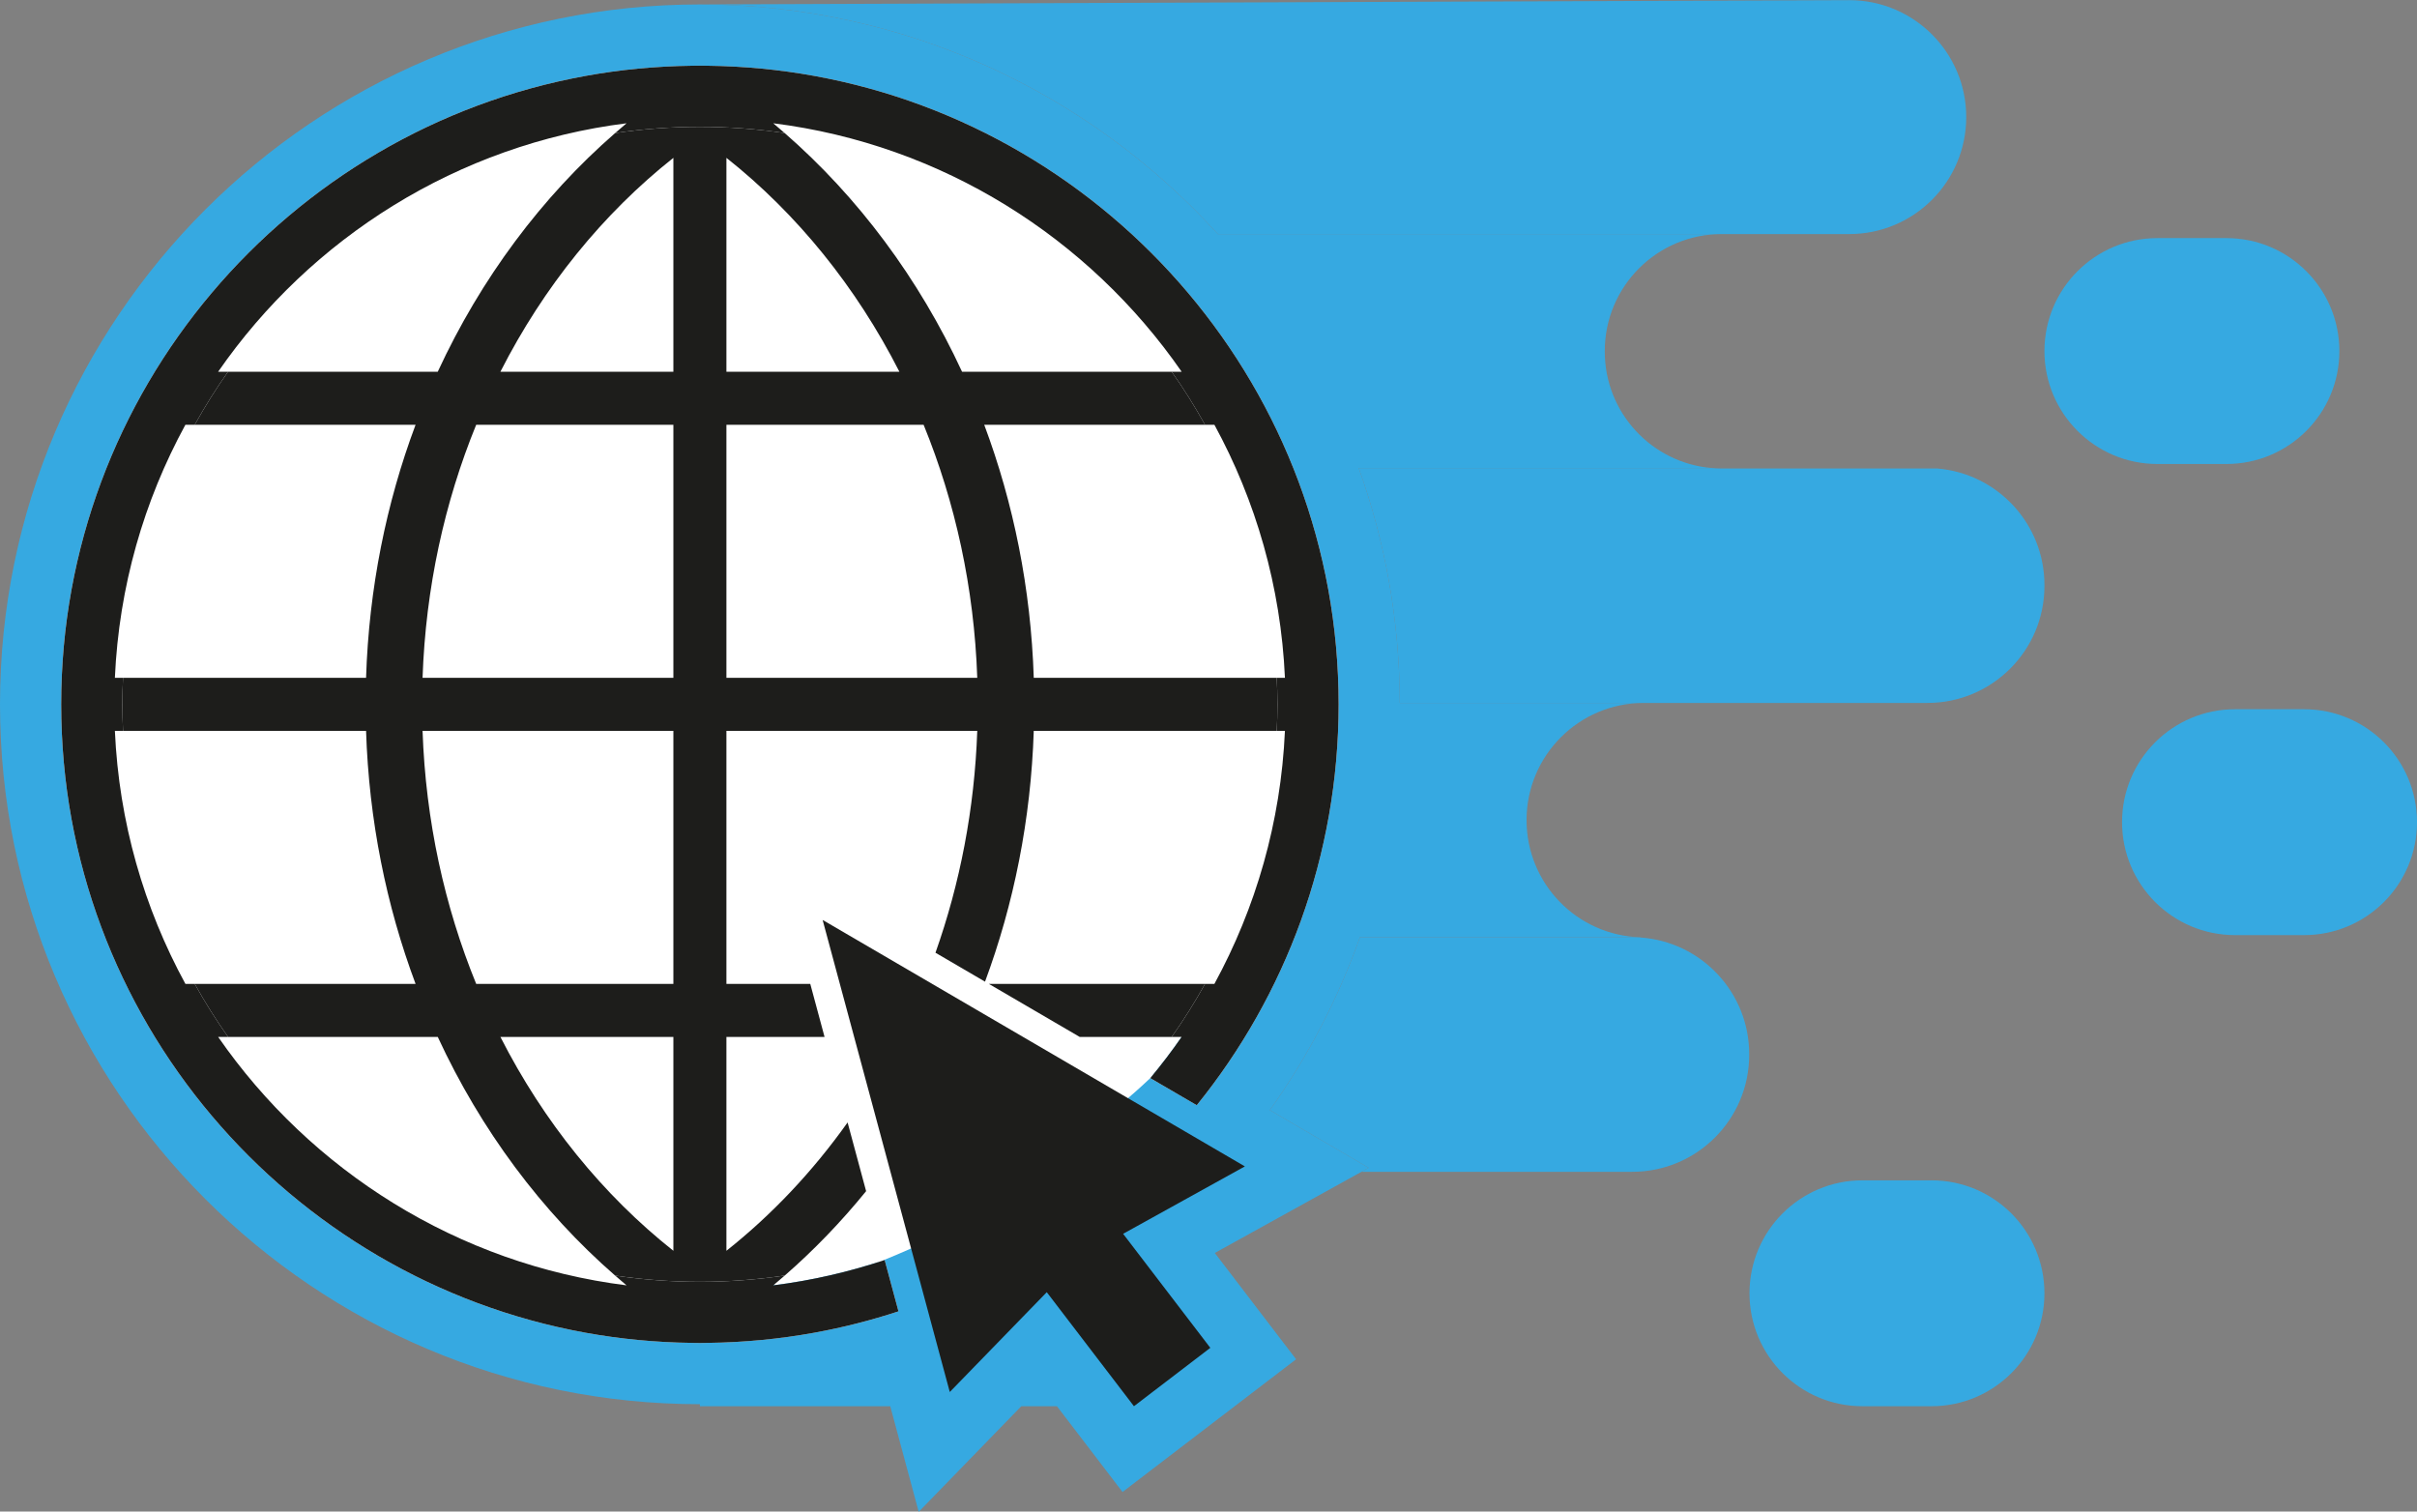 <?xml version="1.0" encoding="UTF-8"?><svg xmlns="http://www.w3.org/2000/svg" xmlns:xlink="http://www.w3.org/1999/xlink" height="312.7" preserveAspectRatio="xMidYMid meet" version="1.0" viewBox="250.0 343.6 500.0 312.7" width="500.0" zoomAndPan="magnify"><rect x="250.0" y="343.6" width="500.0" height="312.7" fill="#808080" stroke="none"/><g><g id="change1_1"><path d="M 539.285 489.02 C 539.285 565.793 477.051 628.031 400.273 628.031 C 323.504 628.031 261.266 565.793 261.266 489.02 C 261.266 412.246 323.504 350.012 400.273 350.012 C 477.051 350.012 539.285 412.246 539.285 489.02" fill="#fff"/></g><g id="change2_1"><path d="M 501.934 392.023 L 632.555 392.023 C 645.918 392.023 656.75 381.191 656.75 367.828 C 656.75 354.465 645.918 343.633 632.555 343.633 L 394.789 344.52 C 437.211 344.52 475.43 362.859 501.934 392.023" fill="#36a9e1"/></g><g id="change2_2"><path d="M 650.809 440.523 L 606.172 440.523 C 605.473 440.523 604.781 440.484 604.098 440.426 L 531.074 440.426 C 536.539 455.617 539.539 471.977 539.57 489.02 L 648.73 489.02 C 662.094 489.02 672.93 478.188 672.93 464.824 L 672.93 464.621 C 672.93 451.961 663.195 441.574 650.809 440.523" fill="#36a9e1"/></g><g id="change2_3"><path d="M 531.324 537.484 C 526.777 550.332 520.473 562.355 512.688 573.258 L 533.137 585.191 L 531.645 586.02 L 587.66 586.02 C 601.02 586.02 611.855 575.184 611.855 561.82 L 611.855 561.68 C 611.855 548.879 601.91 538.402 589.324 537.547 C 588.773 537.512 588.219 537.484 587.66 537.484 L 531.324 537.484" fill="#36a9e1"/></g><g id="change2_4"><path d="M 497.57 572.246 L 487.961 566.641 C 490.242 563.895 492.41 561.055 494.445 558.117 L 495.441 558.238 C 489.883 566.105 480.348 573.152 473.094 579.465 L 440.418 560.391 L 447.32 586.02 L 450.395 596.156 C 438.867 602.168 421.148 609.836 407.816 611.809 C 407.031 612.496 410.762 608.848 409.961 609.512 C 417.906 608.516 425.613 606.738 433.008 604.273 L 435.867 614.891 C 430.219 616.742 424.402 618.23 418.449 619.312 C 411.293 620.609 403.934 621.324 396.426 621.414 C 395.879 621.422 395.336 621.438 394.789 621.438 C 394.238 621.438 393.695 621.422 393.148 621.414 C 385.645 621.324 378.285 620.609 371.125 619.312 C 309.52 608.125 262.66 554.09 262.66 489.309 C 262.66 424.527 309.523 370.488 371.129 359.305 C 378.285 358.004 385.645 357.293 393.148 357.199 C 393.695 357.191 394.238 357.18 394.789 357.18 C 395.336 357.18 395.879 357.191 396.426 357.199 C 403.934 357.293 411.289 358.004 418.449 359.305 C 480.055 370.488 526.918 424.527 526.918 489.309 C 526.918 520.691 515.914 549.559 497.57 572.246 Z M 606.172 392.023 L 501.934 392.023 C 475.43 362.859 437.211 344.52 394.789 344.52 C 314.949 344.52 250 409.473 250 489.309 C 250 569.145 314.949 634.098 394.789 634.098 L 394.789 634.516 L 434.164 634.516 L 440.051 656.367 L 461.273 634.516 L 468.645 634.516 L 482.215 652.262 L 505.422 634.516 L 518.121 624.805 L 501.309 602.812 L 531.645 586.02 L 533.137 585.191 L 512.688 573.258 C 520.473 562.355 526.777 550.332 531.324 537.484 L 587.66 537.484 C 588.219 537.484 588.773 537.512 589.324 537.547 L 589.324 537.5 C 576.266 537.117 565.797 526.422 565.797 513.27 C 565.797 499.879 576.652 489.02 590.047 489.02 L 539.57 489.02 C 539.539 471.977 536.539 455.617 531.074 440.426 L 604.098 440.426 C 591.703 439.375 581.977 428.988 581.977 416.328 L 581.977 416.219 C 581.977 402.855 592.809 392.023 606.172 392.023" fill="#36a9e1"/></g><g id="change2_5"><path d="M 649.562 587.785 L 635.277 587.785 C 622.375 587.785 611.914 598.246 611.914 611.152 C 611.914 624.055 622.375 634.516 635.277 634.516 L 649.562 634.516 C 662.469 634.516 672.93 624.055 672.93 611.152 C 672.93 598.246 662.469 587.785 649.562 587.785" fill="#36a9e1"/></g><g id="change2_6"><path d="M 726.637 490.324 L 712.352 490.324 C 699.445 490.324 688.984 500.785 688.984 513.688 C 688.984 526.594 699.445 537.055 712.352 537.055 L 726.637 537.055 C 739.539 537.055 750 526.594 750 513.688 C 750 500.785 739.539 490.324 726.637 490.324" fill="#36a9e1"/></g><g id="change2_7"><path d="M 710.578 439.59 C 723.48 439.59 733.941 429.129 733.941 416.227 C 733.941 403.32 723.48 392.859 710.578 392.859 L 696.293 392.859 C 683.391 392.859 672.93 403.32 672.93 416.227 C 672.93 429.129 683.391 439.59 696.293 439.59 L 710.578 439.59" fill="#36a9e1"/></g><g id="change3_1"><path d="M 454.555 547.141 L 473.355 558.117 L 492.387 558.117 C 494.879 554.594 497.18 550.93 499.285 547.141 L 454.555 547.141" fill="#1d1d1b"/></g><g id="change3_2"><path d="M 389.301 420.5 L 353.52 420.5 C 362.461 402.93 374.715 387.812 389.301 376.254 Z M 389.301 483.82 L 337.414 483.82 C 338.059 465.188 341.965 447.5 348.508 431.477 L 389.301 431.477 Z M 389.301 547.141 L 348.508 547.141 C 341.965 531.113 338.059 513.426 337.414 494.797 L 389.301 494.797 Z M 389.301 602.359 C 374.715 590.805 362.461 575.688 353.52 558.117 L 389.301 558.117 Z M 400.273 431.477 L 441.066 431.477 C 447.609 447.5 451.52 465.188 452.164 483.82 L 400.273 483.82 Z M 400.273 376.254 C 414.859 387.812 427.113 402.93 436.055 420.5 L 400.273 420.5 Z M 429.172 590.023 L 425.34 575.809 C 418.133 585.941 409.691 594.898 400.273 602.359 L 400.273 558.117 L 420.574 558.117 L 417.617 547.141 L 400.273 547.141 L 400.273 494.797 L 452.164 494.797 C 451.602 510.965 448.582 526.422 443.52 540.699 L 453.77 546.684 C 459.73 530.609 463.262 513.117 463.852 494.797 L 514.125 494.797 C 514.207 492.977 514.258 491.148 514.258 489.309 C 514.258 489.211 514.254 489.117 514.254 489.02 C 514.25 487.277 514.199 485.547 514.117 483.82 L 463.852 483.82 C 463.254 465.324 459.668 447.676 453.605 431.477 L 499.281 431.477 C 497.176 427.688 494.879 424.023 492.387 420.5 L 449.016 420.5 C 440.082 401.188 427.504 384.352 412.324 371.129 C 406.602 370.281 400.746 369.84 394.789 369.84 C 388.832 369.84 382.977 370.281 377.25 371.129 C 362.07 384.352 349.492 401.188 340.559 420.5 L 297.176 420.5 C 294.688 424.023 292.387 427.688 290.281 431.477 L 335.969 431.477 C 329.906 447.676 326.32 465.324 325.727 483.82 L 275.449 483.82 C 275.367 485.641 275.316 487.469 275.316 489.309 C 275.316 491.148 275.367 492.977 275.449 494.797 L 325.727 494.797 C 326.32 513.289 329.91 530.941 335.969 547.141 L 290.281 547.141 C 292.387 550.93 294.688 554.594 297.176 558.117 L 340.559 558.117 C 349.496 577.426 362.07 594.266 377.25 607.488 C 382.977 608.332 388.832 608.777 394.789 608.777 C 400.75 608.777 406.609 608.328 412.344 607.48 C 418.387 602.215 424.016 596.367 429.172 590.023" fill="#1d1d1b"/></g><g id="change3_3"><path d="M 418.449 359.305 C 411.289 358.004 403.934 357.293 396.426 357.199 C 395.879 357.191 395.336 357.18 394.789 357.18 C 394.238 357.18 393.695 357.191 393.148 357.199 C 385.645 357.293 378.285 358.004 371.129 359.305 C 309.523 370.488 262.66 424.527 262.66 489.309 C 262.66 554.09 309.52 608.125 371.125 619.312 C 378.285 620.609 385.645 621.324 393.148 621.414 C 393.695 621.422 394.238 621.438 394.789 621.438 C 395.336 621.438 395.879 621.422 396.426 621.414 C 403.934 621.324 411.293 620.609 418.449 619.312 C 424.402 618.23 430.219 616.742 435.867 614.891 L 433.008 604.273 C 425.613 606.738 417.906 608.516 409.961 609.512 C 410.762 608.848 411.555 608.168 412.344 607.48 C 406.609 608.328 400.75 608.777 394.789 608.777 C 388.832 608.777 382.977 608.332 377.25 607.488 C 378.031 608.168 378.816 608.852 379.613 609.512 C 344.656 605.125 314.289 585.781 295.129 558.117 L 297.176 558.117 C 294.688 554.594 292.387 550.93 290.281 547.141 L 288.352 547.141 C 279.797 531.453 274.609 513.68 273.766 494.797 L 275.449 494.797 C 275.367 492.977 275.316 491.148 275.316 489.309 C 275.316 487.469 275.367 485.641 275.449 483.82 L 273.766 483.82 C 274.609 464.934 279.797 447.16 288.352 431.477 L 290.281 431.477 C 292.387 427.688 294.688 424.023 297.176 420.5 L 295.129 420.5 C 314.289 392.832 344.656 373.488 379.613 369.102 C 378.816 369.766 378.031 370.445 377.25 371.129 C 382.977 370.281 388.832 369.84 394.789 369.84 C 400.746 369.84 406.602 370.281 412.324 371.129 C 411.543 370.445 410.758 369.766 409.961 369.102 C 444.918 373.488 475.285 392.832 494.445 420.5 L 492.387 420.5 C 494.879 424.023 497.176 427.688 499.281 431.477 L 501.223 431.477 C 509.781 447.16 514.965 464.934 515.812 483.82 L 514.117 483.82 C 514.199 485.547 514.25 487.277 514.254 489.02 C 514.254 489.117 514.258 489.211 514.258 489.309 C 514.258 491.148 514.207 492.977 514.125 494.797 L 515.812 494.797 C 514.965 513.68 509.781 531.453 501.223 547.141 L 499.285 547.141 C 497.18 550.93 494.879 554.594 492.387 558.117 L 494.445 558.117 C 492.41 561.055 490.242 563.895 487.961 566.641 L 497.57 572.246 C 515.914 549.559 526.918 520.691 526.918 489.309 C 526.918 424.527 480.055 370.488 418.449 359.305" fill="#1d1d1b"/></g><g id="change3_4"><path d="M 507.523 584.902 L 420.176 533.918 L 446.48 631.574 L 466.543 610.926 L 484.578 634.516 L 500.375 622.438 L 482.336 598.848 L 507.523 584.902" fill="#1d1d1b"/></g></g></svg>